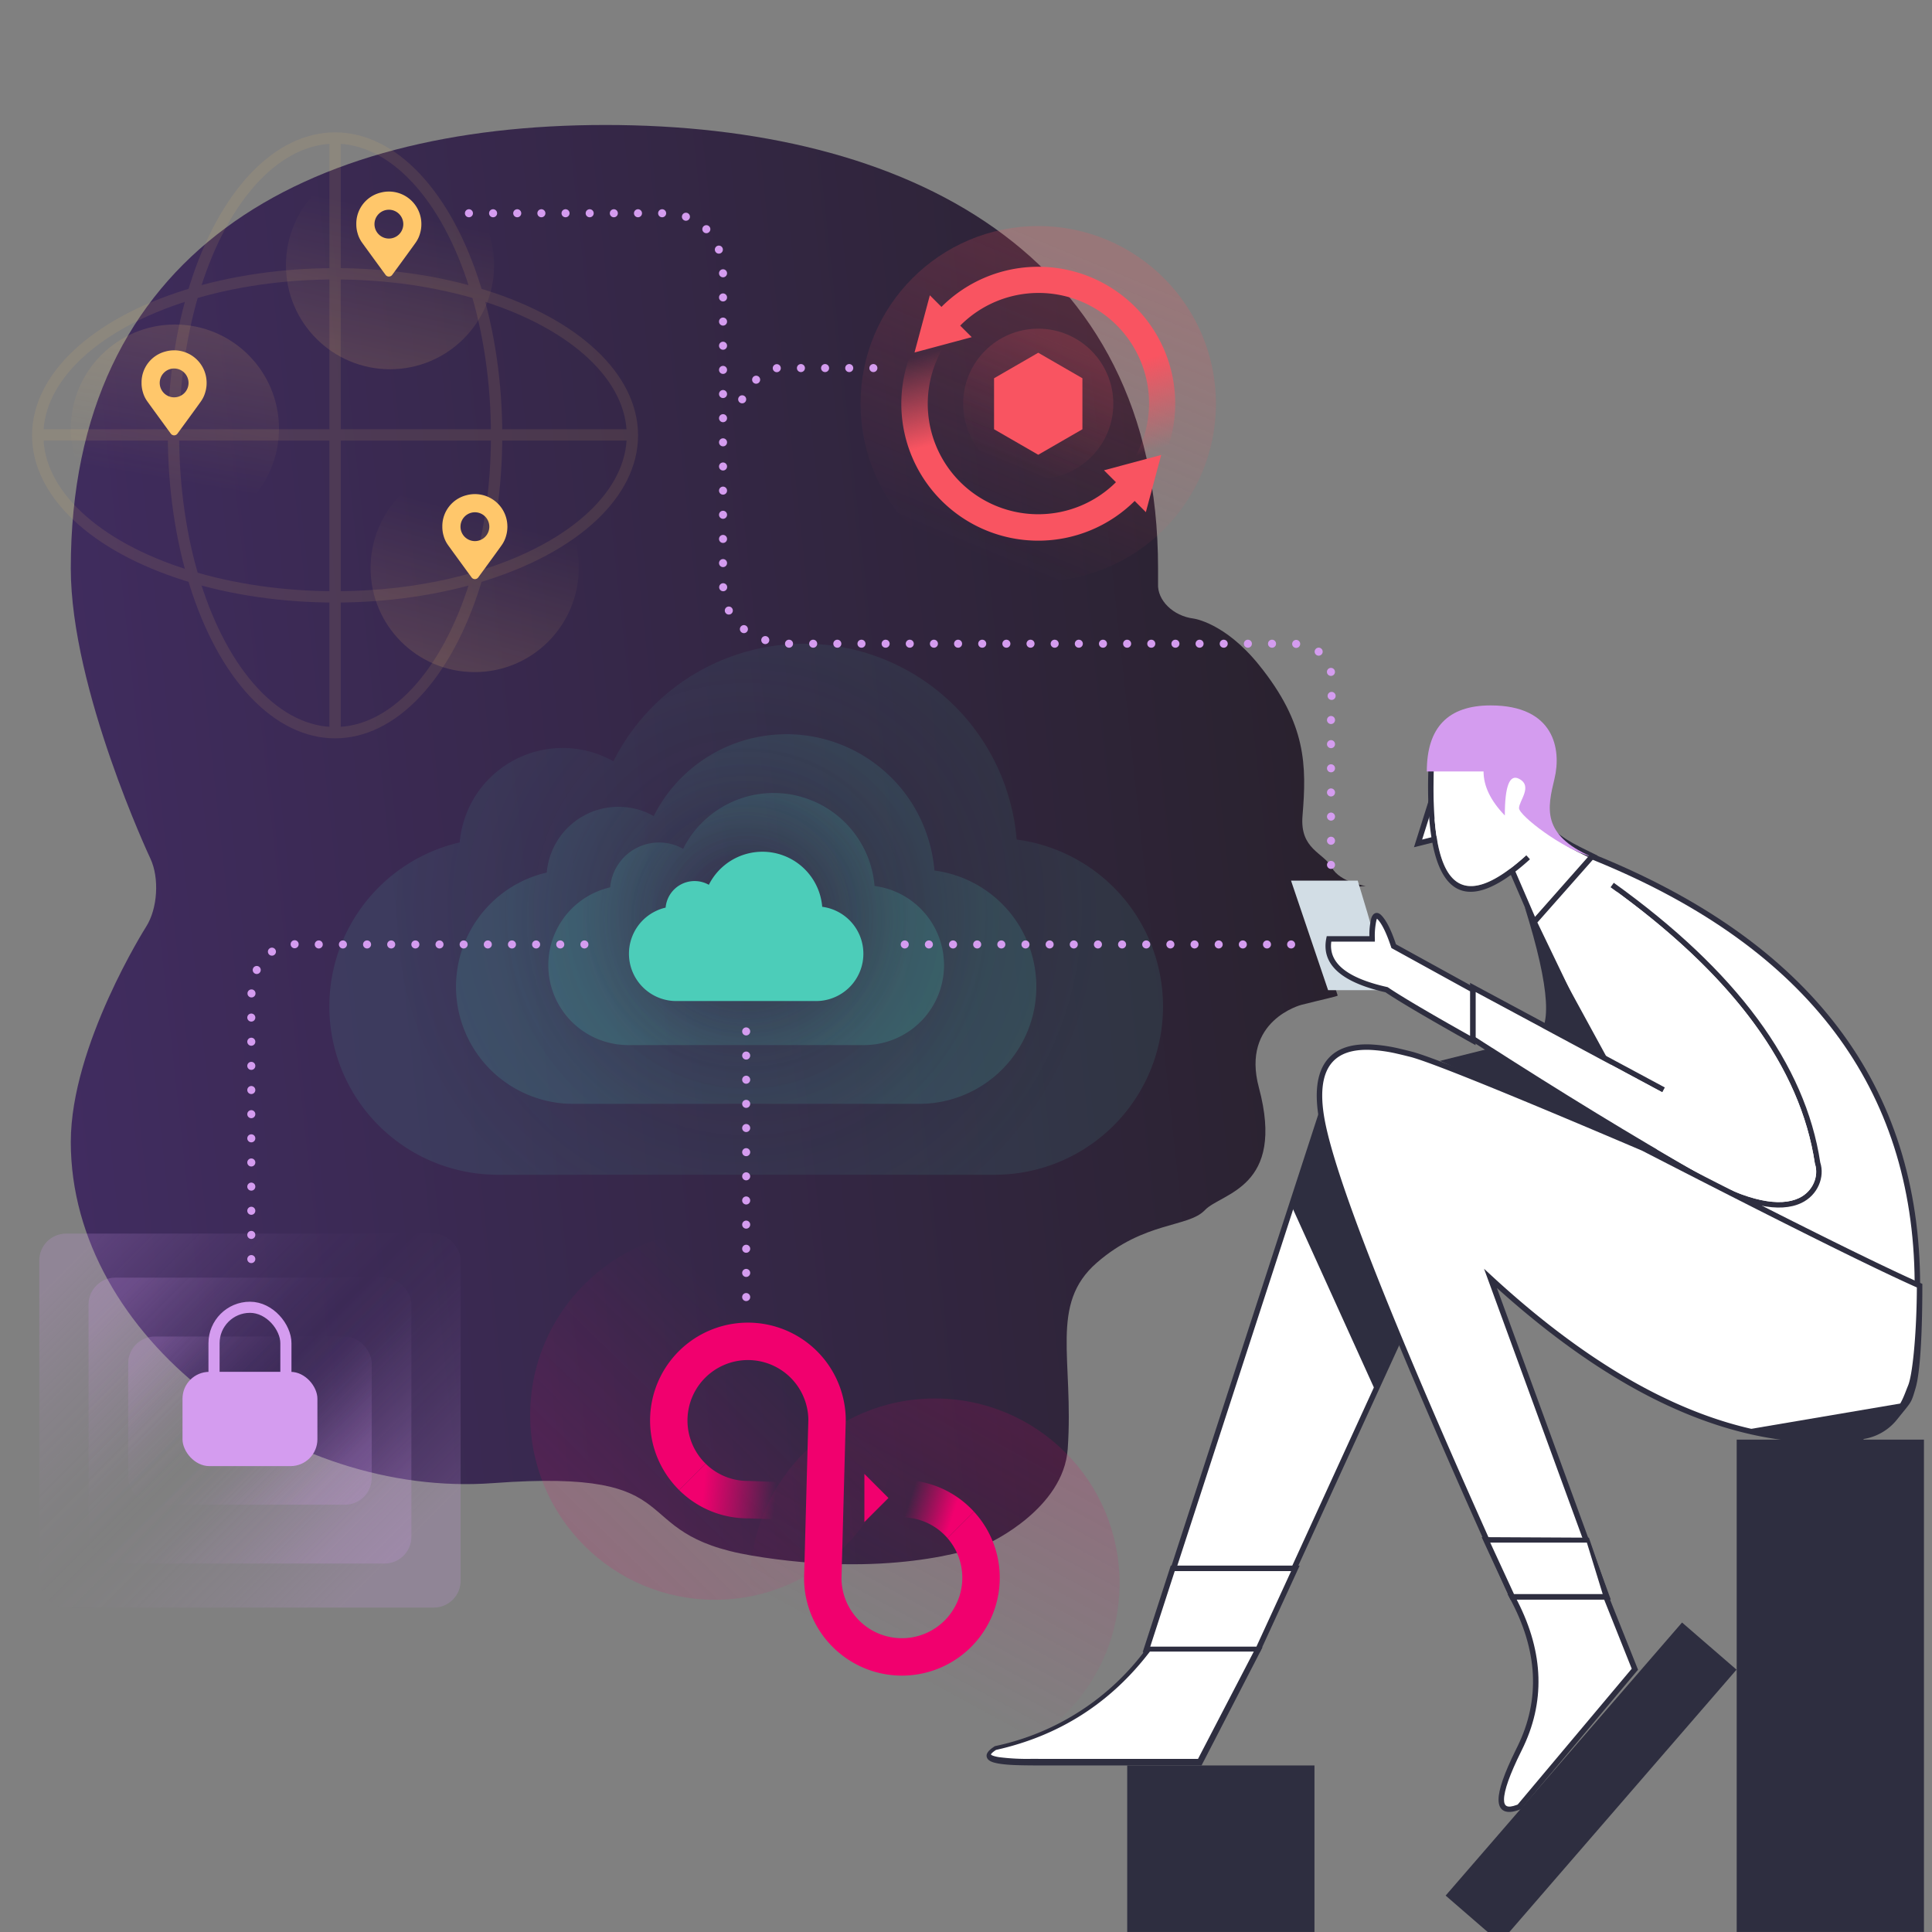 <?xml version="1.0" encoding="UTF-8"?>
<svg xmlns="http://www.w3.org/2000/svg" xmlns:xlink="http://www.w3.org/1999/xlink" width="10in" height="10in" viewBox="0 0 720 720">
  <rect x="0" y="0" width="720" height="720" fill="#808080" stroke="none"/>
  <defs>
    <linearGradient id="linear-gradient" x1="-192.8" y1="364.49" x2="629.191" y2="275.589" gradientUnits="userSpaceOnUse">
      <stop offset="0" stop-color="#4b3176"></stop>
      <stop offset="1" stop-color="#231f20"></stop>
    </linearGradient>
    <linearGradient id="linear-gradient-2" x1="-6044.454" y1="-512.473" x2="-5958.984" y2="-594.537" gradientTransform="translate(-5332.074 2056.954) rotate(156.308)" gradientUnits="userSpaceOnUse">
      <stop offset="0" stop-color="#f95461" stop-opacity="0.2"></stop>
      <stop offset="1" stop-color="#f95461" stop-opacity="0"></stop>
    </linearGradient>
    <linearGradient id="linear-gradient-3" x1="-6020.545" y1="-535.429" x2="-5984.434" y2="-570.101" xlink:href="#linear-gradient-2"></linearGradient>
    <linearGradient id="linear-gradient-4" x1="375.878" y1="158.319" x2="367.344" y2="125.919" gradientUnits="userSpaceOnUse">
      <stop offset="0" stop-color="#f95461"></stop>
      <stop offset="1" stop-color="#f95461" stop-opacity="0"></stop>
    </linearGradient>
    <linearGradient id="linear-gradient-5" x1="391.897" y1="144.858" x2="402.012" y2="176.784" xlink:href="#linear-gradient-4"></linearGradient>
    <linearGradient id="linear-gradient-6" x1="-1798.099" y1="1127.047" x2="-1737.492" y2="1184.654" gradientTransform="matrix(-0.522, -0.853, 0.853, -0.522, -1767.656, -784.558)" gradientUnits="userSpaceOnUse">
      <stop offset="0" stop-color="#ffc76b" stop-opacity="0.2"></stop>
      <stop offset="1" stop-color="#ffc76b" stop-opacity="0"></stop>
    </linearGradient>
    <linearGradient id="linear-gradient-7" x1="-525.161" y1="-1294.619" x2="-464.553" y2="-1237.012" gradientTransform="translate(-709.465 1251.822) rotate(56.296)" xlink:href="#linear-gradient-6"></linearGradient>
    <linearGradient id="linear-gradient-8" x1="-1429.211" y1="895.189" x2="-1368.604" y2="952.795" gradientTransform="translate(-1301.518 -568.489) rotate(-117.988)" xlink:href="#linear-gradient-6"></linearGradient>
    <radialGradient id="radial-gradient" cx="278.079" cy="342.498" r="90.657" gradientUnits="userSpaceOnUse">
      <stop offset="0" stop-color="#4ccdb9" stop-opacity="0"></stop>
      <stop offset="1" stop-color="#4ccdb9" stop-opacity="0.15"></stop>
    </radialGradient>
    <radialGradient id="radial-gradient-2" cx="278.079" cy="338.844" r="130.238" gradientUnits="userSpaceOnUse">
      <stop offset="0" stop-color="#4ccdb9" stop-opacity="0"></stop>
      <stop offset="1" stop-color="#4ccdb9" stop-opacity="0.1"></stop>
    </radialGradient>
    <radialGradient id="radial-gradient-3" cx="278.079" cy="342.498" r="61.822" gradientUnits="userSpaceOnUse">
      <stop offset="0" stop-color="#4ccdb9" stop-opacity="0"></stop>
      <stop offset="1" stop-color="#4ccdb9" stop-opacity="0.2"></stop>
    </radialGradient>
    <linearGradient id="linear-gradient-9" x1="-890.165" y1="743.374" x2="-782.584" y2="845.629" gradientTransform="translate(1351.208 1157.464) rotate(75)" gradientUnits="userSpaceOnUse">
      <stop offset="0" stop-color="#f1006e" stop-opacity="0.2"></stop>
      <stop offset="1" stop-color="#f1006e" stop-opacity="0"></stop>
    </linearGradient>
    <linearGradient id="linear-gradient-10" x1="-2255.355" y1="1214.652" x2="-2147.774" y2="1316.907" gradientTransform="translate(-994.059 -1664.574) rotate(-89.145)" xlink:href="#linear-gradient-9"></linearGradient>
    <linearGradient id="linear-gradient-11" x1="302.292" y1="542.663" x2="323.102" y2="525.373" gradientTransform="translate(432.112 -42.557) rotate(45)" gradientUnits="userSpaceOnUse">
      <stop offset="0" stop-color="#f1006e"></stop>
      <stop offset="1" stop-color="#f1006e" stop-opacity="0"></stop>
    </linearGradient>
    <linearGradient id="linear-gradient-12" x1="375.128" y1="483.906" x2="359.826" y2="491.71" xlink:href="#linear-gradient-11"></linearGradient>
    <linearGradient id="linear-gradient-13" x1="-7713.773" y1="1778.591" x2="-7770.941" y2="1721.423" gradientTransform="translate(7838.191 -1217.913)" gradientUnits="userSpaceOnUse">
      <stop offset="0" stop-color="#d49cef" stop-opacity="0.2"></stop>
      <stop offset="0.026" stop-color="#d49cef" stop-opacity="0.182"></stop>
      <stop offset="0.202" stop-color="#d49cef" stop-opacity="0.082"></stop>
      <stop offset="0.364" stop-color="#d49cef" stop-opacity="0.021"></stop>
      <stop offset="0.5" stop-color="#d49cef" stop-opacity="0"></stop>
      <stop offset="0.635" stop-color="#d49cef" stop-opacity="0.022"></stop>
      <stop offset="0.803" stop-color="#d49cef" stop-opacity="0.087"></stop>
      <stop offset="0.989" stop-color="#d49cef" stop-opacity="0.193"></stop>
      <stop offset="1" stop-color="#d49cef" stop-opacity="0.2"></stop>
    </linearGradient>
    <linearGradient id="linear-gradient-14" x1="-7697.572" y1="1794.792" x2="-7784.364" y2="1708" xlink:href="#linear-gradient-13"></linearGradient>
    <linearGradient id="linear-gradient-15" x1="-7682.228" y1="1810.137" x2="-7797.077" y2="1695.287" xlink:href="#linear-gradient-13"></linearGradient>
  </defs>
  <title>ns1-hero-next-gen</title>
  <g id="Layer_4" data-name="Layer 4">
    <path d="M508.993,330.188s-9.671-1.356-12.663-6.899-11.957-6.704-10.924-19.219c1.549-18.773,1.549-34.281-16.26-56.318-12.734-15.758-24.367-17.237-24.367-17.237-7.61-.968-13.552-6.815-13.204-12.994V211.819c0-117.945-94.057-165.246-205.947-165.246S26.384,93.874,26.384,211.819c0,45.057,29.658,108.135,29.658,108.135,3.404,7.24,2.7,18.658-1.564,25.373,0,0-28.094,44.241-28.094,80.246,0,72.918,80.824,132.803,157.318,127.143s47.479,18.723,96.497,27.013,81.647-1.608,88.674-4.837c0,0,27.488-12.63,29.036-34.94,2.323-33.464-6.969-53.87,10.84-69.377s34.07-13.059,40.264-19.589,30.198-8.162,20.132-45.708c-6.711-25.03,15.88-30.813,15.88-30.813,7.449-1.907,13.578-3.166,13.484-3.467l-8.617-26.901C487.425,336.447,502.605,330.188,508.993,330.188Z" style="fill: url(#linear-gradient)"></path>
    <g id="Human">
      <path id="Shape" d="M571.727,343.694l-11.427-25.302,12.243-16.324q-4.081,4.897,26.119,19.589t-13.876,22.038Z" style="fill: #fff"></path>
      <path id="Shape-2" data-name="Shape" d="M572.105,341.827l-7.604-17.583-1.873.81,8.869,20.507L595.42,318.89l-6.694-3.317q-10.755-5.329-16.079-13.259l-1.693,1.139q5.649,8.397,16.866,13.948l4.288,2.125Z" style="fill: #2e2e40"></path>
      <polygon id="Shape-3" data-name="Shape" points="539.619 312.574 533.282 295.676 526.945 315.743 539.619 312.574" style="fill: #2e2e40"></polygon>
      <polygon id="Shape-4" data-name="Shape" points="536.905 311.149 529.99 312.878 533.448 301.929 536.905 311.149" style="fill: #fff"></polygon>
      <path id="Shape-5" data-name="Shape" d="M573.257,289.86c0-3.357-.874-4.99-3.076-6.659l-1.411-1.026-.064-.048a12.703,12.703,0,0,1-1.266-1.074l-.65-.631-.275-.259c-.209-.194-.377-.342-.569-.501a8.725,8.725,0,0,0-2.347-1.406l-.451-.179-.502-.184c-1.446-.507-3.454-1.021-9.45-2.486-7.683-1.877-14.531,1.313-20.414,9.4l-.426.594-.011.306c-1.659,46.572,11.257,58.636,37.822,34.525l-1.371-1.511c-24.799,22.507-35.967,12.181-34.423-32.634,5.443-7.525,11.511-10.367,18.338-8.699l4.39,1.082,1.856.473a30.693,30.693,0,0,1,3.611,1.097,6.923,6.923,0,0,1,2.075,1.192l.203.172.29.262c.213.198.478.455.879.846a13.914,13.914,0,0,0,1.144.998l.32.246c.302.228,1.257.912,1.299.943,1.85,1.356,2.44,2.394,2.44,5.16v8.246l2.809,8.237,1.931-.659-2.7-7.917Z" style="fill: #2e2e40"></path>
      <path id="Shape-6" data-name="Shape" d="M568.837,318.686c-24.839,22.542-36.007,12.215-34.463-32.599,5.443-7.525,11.511-10.367,18.338-8.699l4.39,1.082,1.856.473a30.693,30.693,0,0,1,3.611,1.097,6.923,6.923,0,0,1,2.075,1.192l.203.172.29.262c.213.198.478.455.879.846a13.914,13.914,0,0,0,1.144.998l.32.246c.302.228,1.257.912,1.299.943,1.85,1.356,2.44,2.394,2.44,5.16v8.246l2.771,8.124A13.511,13.511,0,0,1,568.837,318.686Z" style="fill: #fff"></path>
      <path id="Shape-7" data-name="Shape" d="M531.732,287.498q0-24.609,23.787-24.609c23.787,0,26.429,16.406,23.787,27.343s-4.858,20.772,13.642,28.975c-10.572-2.734-26.857-15.304-26.857-18.038s5.286-8.203,0-10.937q-5.286-2.734-5.286,13.671-7.929-8.203-7.929-16.406Z" style="fill: #d49cef"></path>
      <path id="Shape-8" data-name="Shape" d="M593.668,318.261Q715.495,367.29,715.583,479.184v1.551l-1.809-.781-.75-.329q-18.922-8.351-91.545-45.972l-10.099-5.238-40.866-84.972,22.486-25.451Z" style="fill: #2e2e40"></path>
      <path id="Shape-9" data-name="Shape" d="M572.939,343.779l39.984,83.139,9.139,4.74q69.997,36.264,90.199,45.393l1.274.571q-.837-107.895-117.59-156.226l-2.372-.972Z" style="fill: #fff"></path>
      <path id="Shape-10" data-name="Shape" d="M568.208,337.98q14.354,45.905,2.871,48.775t-34.45,8.607l83.253,37.298Z" style="fill: #2e2e40"></path>
      <path id="Shape-11" data-name="Shape" d="M549.893,369.697l69.571,37.365.965-1.798-72.577-38.98V387.633l.467.301q45.706,29.499,83.49,51.093l1.301.742c17.421,9.93,30.191,12.334,38.187,8.557,6.207-2.933,8.806-9.734,7.053-15.134q-8.311-54.95-76.942-104.203l-1.19,1.657q68.034,48.859,76.128,102.934l.041.172c1.492,4.466-.689,10.238-5.961,12.728-7.196,3.4-19.16,1.194-35.799-8.198l-.506-.287q-36.763-20.953-81.106-49.465l-3.121-2.01Z" style="fill: #2e2e40"></path>
      <path id="Shape-12" data-name="Shape" d="M621.498,408.155,549.893,369.697v16.824l3.121,2.01Q596.58,416.543,632.828,437.259l1.798,1.024.993.555c16.123,8.923,27.754,10.975,34.806,7.643,5.271-2.49,7.453-8.262,5.961-12.728l-.041-.172q-7.915-52.629-72.549-100.33l-1.312-.963Z" style="fill: #fff"></path>
      <path id="Shape-13" data-name="Shape" d="M511.516,368.996H494.94L481.128,328.186h24.863q8.288,27.207,8.288,29.928t2.763,10.883Z" style="fill: #d2dde5"></path>
      <path id="Shape-14" data-name="Shape" d="M549.893,368.232,520.234,351.904l-.307-.898c-1.69-4.846-3.396-8.148-5.17-9.938-1.469-1.482-3.033-.956-3.704,1.074a24.891,24.891,0,0,0-.715,6.738H494.433l-.163.822c-1.898,9.578,5.462,16.231,21.541,19.973l.49.112.855.566.974.632q8.77,5.634,30.243,17.673l1.519.852Z" style="fill: #2e2e40"></path>
      <path id="Shape-15" data-name="Shape" d="M547.852,386.026l-4.025-2.269-4.007-2.275q-15.466-8.816-21.913-13.077l-.785-.525-.187-.042c-15.092-3.385-21.857-9.028-20.8-16.918h16.237V349.901a26.964,26.964,0,0,1,.619-7.118,2.777,2.777,0,0,1,.169-.415c.044.037.093.082.147.137,1.647,1.663,3.375,5.15,5.116,10.421l.126.381,29.304,16.132Z" style="fill: #fff"></path>
      <polygon id="Shape-16" data-name="Shape" points="526.319 490.69 492.422 411.812 425.853 616.511 468.723 616.511 526.319 490.69" style="fill: #2e2e40"></polygon>
      <polygon id="Shape-17" data-name="Shape" points="524.087 490.664 467.413 614.47 428.663 614.47 492.687 417.596 524.087 490.664" style="fill: #fff"></polygon>
      <polygon id="Shape-18" data-name="Shape" points="484.352 583.454 469.539 615.694 425.855 615.694 436.311 583.454 484.352 583.454" style="fill: #2e2e40"></polygon>
      <polygon id="Shape-19" data-name="Shape" points="428.662 613.654 468.231 613.654 481.168 585.495 437.794 585.495 428.662 613.654" style="fill: #fff"></polygon>
      <polygon id="Shape-20" data-name="Shape" points="481.128 448.984 512.96 519.178 528.468 484.081 491.738 417.152 481.128 448.984" style="fill: #2e2e40"></polygon>
      <path id="Shape-21" data-name="Shape" d="M693.821,536.771l.346-.043.473-.474a19.928,19.928,0,0,0,12.455-7.401c5.4-6.72,5.066-5.745,6.777-11.512S716.399,497.254,716.399,479.129V478.465l-1.604-.711Q689.863,466.617,612.85,426.986l-.067-.031-10.324-4.393-8.838-3.744q-56.95-24.065-67.261-26.851l-2.328-.585-.892-.217-.84-.199q-.206-.048-.411-.095a59.277,59.277,0,0,0-11.263-1.651c-6.943-.242-12.38,1.404-15.874,5.556-4.195,4.986-5.21,13.244-2.626,25.241q8.082,37.524,69.296,172.746l1.514,3.342h37.352l-42.44-116.118Q629.631,544.709,693.821,536.771Z" style="fill: #2e2e40"></path>
      <path id="Shape-22" data-name="Shape" d="M611.949,428.817l9.126,4.69,8.231,4.219q63.16,32.326,85.051,42.067l-.007,1.38-.015,1.377c-.217,15.927-1.645,29.92-3.235,33.77s-2.394,7.276-7.112,12.266-9.307,4.697-10.77,6.205q-64.388,7.801-137.063-59.107l-3.093-2.85L597.372,594.065H564.254Q502.219,457.165,494.123,419.588c-2.464-11.441-1.525-19.08,2.192-23.498,3.018-3.586,7.864-5.053,14.242-4.831a55.729,55.729,0,0,1,10.206,1.449l.671.152c.537.123,1.077.252,1.663.394l2.307.572C532.549,395.604,561.467,407.292,611.949,428.817Z" style="fill: #fff"></path>
      <path id="Shape-23" data-name="Shape" d="M561.804,594.065l.82,1.508q15.757,28.972,2.936,55.206l-.733,1.482c-4.24,8.629-6.364,14.723-6.364,18.397,0,4.384,2.96,5.641,7.888,3.74l.477-.19,43.617-51.945L599.198,594.065Z" style="fill: #2e2e40"></path>
      <path id="Shape-24" data-name="Shape" d="M597.815,596.106,608.098,621.887,565.596,672.504l-.427.161c-3.4,1.235-4.666.576-4.666-2.006,0-3.33,2.128-9.363,6.391-17.974l.23-.464q13.211-26.498-1.604-55.529l-.302-.586Z" style="fill: #fff"></path>
      <path id="Shape-25" data-name="Shape" d="M470.517,613.858H427.641l-.305.406A93.992,93.992,0,0,1,371.635,650.553l-.877.199-.154.1c-2.352,1.52-3.382,2.878-2.742,4.274.519,1.133,2.009,1.735,4.494,2.136l.493.076.504.07c3.295.434,7.519.525,16.809.525h57.619Z" style="fill: #2e2e40"></path>
      <path id="Shape-26" data-name="Shape" d="M467.252,615.49l-20.782,39.994-58.926-.002-2.966-.013a82.92,82.92,0,0,1-12.283-.628l-.439-.075c-1.548-.285-2.426-.654-2.544-.91-.063-.135.395-.742,1.865-1.705q35.072-7.849,56.917-36.089l.44-.572Z" style="fill: #fff"></path>
      <polygon id="Shape-27" data-name="Shape" points="592.132 573.048 600.043 596.106 562.912 596.106 552.175 572.844 592.132 573.048" style="fill: #2e2e40"></polygon>
      <polygon id="Shape-28" data-name="Shape" points="564.217 594.065 597.28 594.065 591.378 574.884 555.365 574.884 564.217 594.065" style="fill: #fff"></polygon>
      <polygon points="709.422 522.841 649.092 533.085 667.289 535.63 688.645 536.612 702.036 532.729 709.422 522.841" style="fill: #2e2e40"></polygon>
    </g>
    <rect x="420.078" y="657.933" width="69.785" height="62.051" style="fill: #2e2e40"></rect>
    <rect x="647.212" y="536.506" width="69.785" height="183.478" style="fill: #2e2e40"></rect>
    <rect x="525.645" y="650.907" width="134.605" height="26.851" transform="translate(-297.414 677.797) rotate(-49.116)" style="fill: #2e2e40"></rect>
  </g>
  <g id="Layer_5" data-name="Layer 5">
    <g>
      <circle cx="386.92" cy="150.467" r="66.226" style="fill: url(#linear-gradient-2)"></circle>
      <circle cx="386.92" cy="150.467" r="27.98" style="fill: url(#linear-gradient-3)"></circle>
      <polygon points="403.384 159.972 403.384 140.962 386.92 131.457 370.457 140.962 370.457 159.972 386.92 169.477 403.384 159.972" style="fill: #f95461"></polygon>
      <path d="M386.92,191.639A41.044,41.044,0,0,0,416.02,179.566l-58.199-58.199a41.153,41.153,0,0,0,29.099,70.272Z" style="fill: none"></path>
      <path d="M386.92,191.639a41.153,41.153,0,0,1-29.099-70.272l-6.981-6.981a51.026,51.026,0,1,0,72.162,72.162L416.02,179.566A41.044,41.044,0,0,1,386.92,191.639Z" style="fill: url(#linear-gradient-4)"></path>
      <path d="M386.92,99.417a50.891,50.891,0,0,0-36.066,14.954l-4.325-4.325-5.711,21.314,21.314-5.711-4.296-4.296A41.153,41.153,0,1,1,416.02,179.566l6.981,6.981a51.026,51.026,0,0,0-36.081-87.131Z" style="fill: url(#linear-gradient-5)"></path>
      <polygon points="432.738 169.55 411.424 175.261 427.027 190.864 432.738 169.55" style="fill: #f95461"></polygon>
    </g>
  </g>
  <g id="Layer_6" data-name="Layer 6">
    <g>
      <circle cx="145.35" cy="98.817" r="38.786" style="fill: url(#linear-gradient-6)"></circle>
      <circle cx="65.175" cy="159.725" r="38.786" style="fill: url(#linear-gradient-7)"></circle>
      <circle cx="176.889" cy="211.686" r="38.786" style="fill: url(#linear-gradient-8)"></circle>
      <g style="opacity: 0.1">
        <line x1="124.867" y1="50.549" x2="124.867" y2="273.618" style="fill: none;stroke: #ffc76b;stroke-miterlimit: 10;stroke-width: 4.223px"></line>
        <line x1="236.402" y1="162.084" x2="13.332" y2="162.084" style="fill: none;stroke: #ffc76b;stroke-miterlimit: 10;stroke-width: 4.223px"></line>
        <ellipse cx="124.867" cy="162.238" rx="60.204" ry="110.81" style="fill: none;stroke: #ffc76b;stroke-miterlimit: 10;stroke-width: 4.223px"></ellipse>
        <ellipse cx="124.867" cy="162.238" rx="110.81" ry="60.204" style="fill: none;stroke: #ffc76b;stroke-miterlimit: 10;stroke-width: 4.223px"></ellipse>
      </g>
      <path d="M61.792,130.963A11.882,11.882,0,0,0,52.754,142.702a11.626,11.626,0,0,0,.5,3.469,10.75,10.75,0,0,0,1.568,3.302c.167.267,6.17,8.505,8.838,12.14a1.53,1.53,0,0,0,2.468,0c2.668-3.635,8.705-11.906,8.871-12.207a11.033,11.033,0,0,0,1.501-3.235,11.95,11.95,0,0,0,.5-3.469A12.102,12.102,0,0,0,61.792,130.963ZM64.894,148.072a5.37,5.37,0,1,1,5.37-5.37A5.366,5.366,0,0,1,64.894,148.072Z" style="fill: #ffc76b"></path>
      <path d="M141.825,71.792A11.882,11.882,0,0,0,132.787,83.532a11.626,11.626,0,0,0,.5,3.469,10.75,10.75,0,0,0,1.568,3.302c.167.267,6.17,8.505,8.838,12.14a1.53,1.53,0,0,0,2.468,0c2.668-3.635,8.705-11.906,8.871-12.207a11.033,11.033,0,0,0,1.501-3.235,11.95,11.95,0,0,0,.5-3.469A12.102,12.102,0,0,0,141.825,71.792ZM144.927,88.902a5.37,5.37,0,1,1,5.37-5.37A5.366,5.366,0,0,1,144.927,88.902Z" style="fill: #ffc76b"></path>
      <path d="M173.882,184.544a11.882,11.882,0,0,0-9.038,11.74,11.626,11.626,0,0,0,.5,3.469,10.751,10.751,0,0,0,1.568,3.302c.167.267,6.17,8.505,8.838,12.14a1.53,1.53,0,0,0,2.468,0c2.668-3.635,8.705-11.906,8.871-12.207a11.033,11.033,0,0,0,1.501-3.235,11.95,11.95,0,0,0,.5-3.469A12.102,12.102,0,0,0,173.882,184.544Zm3.102,17.109a5.37,5.37,0,1,1,5.37-5.37A5.366,5.366,0,0,1,176.984,201.653Z" style="fill: #ffc76b"></path>
    </g>
  </g>
  <g id="Layer_7" data-name="Layer 7">
    <g>
      <path d="M348.234,324.42a55.341,55.341,0,0,0-104.609-20.296,26.805,26.805,0,0,0-39.865,21.045,43.667,43.667,0,0,0,9.854,86.208H342.544a43.664,43.664,0,0,0,5.689-86.957Z" style="fill: url(#radial-gradient)"></path>
      <path d="M378.863,312.872a79.503,79.503,0,0,0-150.281-29.157,38.509,38.509,0,0,0-57.27,30.233A62.732,62.732,0,0,0,185.467,437.794h185.222A62.728,62.728,0,0,0,378.863,312.872Z" style="fill: url(#radial-gradient-2)"></path>
      <path d="M325.919,330.17a37.739,37.739,0,0,0-71.336-13.84,18.279,18.279,0,0,0-27.185,14.351,29.778,29.778,0,0,0,6.719,58.788h87.922a29.776,29.776,0,0,0,3.88-59.298Z" style="fill: url(#radial-gradient-3)"></path>
      <path d="M306.416,337.937a22.354,22.354,0,0,0-42.255-8.198,10.828,10.828,0,0,0-16.103,8.501,17.638,17.638,0,0,0,3.98,34.822h52.079a17.637,17.637,0,0,0,2.298-35.124Z" style="fill: #4ccdb9"></path>
    </g>
  </g>
  <g id="Layer_8" data-name="Layer 8">
    <g>
      <g>
        <circle cx="348.382" cy="590.014" r="68.847" style="fill: url(#linear-gradient-9)"></circle>
        <circle cx="266.427" cy="527.343" r="68.847" style="fill: url(#linear-gradient-10)"></circle>
      </g>
      <g>
        <polygon points="331.099 558.253 322.133 549.286 322.133 567.219 331.099 558.253" style="fill: #f1006e"></polygon>
        <path d="M372.575,587.56a36.311,36.311,0,0,0-9.614-24.212l-9.867,9.867a22.517,22.517,0,1,1-39.5,15.169l1.594-59.168.001-.269a36.463,36.463,0,1,0-62.106,26.345l9.854-9.854A22.524,22.524,0,1,1,301.25,528.986l-1.595,59.167-.001.269a36.223,36.223,0,0,0,10.669,25.345c.104.104.21.208.315.311a36.464,36.464,0,0,0,61.938-26.518Z" style="fill: #f1006e"></path>
        <path d="M253.253,555.465a36.217,36.217,0,0,0,25.726,10.376l12.092.454.524-13.929-12.255-.461-.344-.004a22.382,22.382,0,0,1-16.005-6.408c-.019-.018-.036-.038-.055-.056l-9.854,9.854C253.141,555.348,253.195,555.408,253.253,555.465Z" style="fill: url(#linear-gradient-11)"></path>
        <path d="M335.683,551.53l.165,13.938a22.484,22.484,0,0,1,17.247,7.747l9.867-9.867A36.38,36.38,0,0,0,335.683,551.53Z" style="fill: url(#linear-gradient-12)"></path>
      </g>
    </g>
  </g>
  <g id="Layer_9" data-name="Layer 9">
    <g>
      <rect x="47.771" y="498.077" width="90.764" height="62.672" rx="10" transform="translate(186.306 1058.827) rotate(180)" style="fill: url(#linear-gradient-13)"></rect>
      <rect x="32.997" y="476.141" width="120.312" height="106.546" rx="10" transform="translate(186.306 1058.827) rotate(-180)" style="fill: url(#linear-gradient-14)"></rect>
      <rect x="14.642" y="459.726" width="157.022" height="139.376" rx="10" transform="translate(186.306 1058.827) rotate(180)" style="fill: url(#linear-gradient-15)"></rect>
      <g>
        <rect x="79.761" y="487.187" width="26.785" height="51.064" rx="13.392" style="fill: none;stroke: #d49cef;stroke-miterlimit: 10;stroke-width: 4.145px"></rect>
        <rect x="68.015" y="511.247" width="50.276" height="35.127" rx="10" style="fill: #d49cef"></rect>
      </g>
    </g>
  </g>
  <g id="Layer_10" data-name="Layer 10">
    <path d="M496.028,322.32V260.653s4.827-20.76-14.86-20.76H292.135s-22.683-.846-22.683-22.683V102.022s.857-22.55-22.55-22.55H168.486" style="fill: none;stroke: #d49cef;stroke-linecap: round;stroke-width: 3px;stroke-dasharray: 0,9"></path>
    <line x1="481.168" y1="351.968" x2="332.141" y2="351.968" style="fill: none;stroke: #d49cef;stroke-linecap: round;stroke-width: 3px;stroke-dasharray: 0,9"></line>
    <path d="M217.792,351.968H114.243s-20.591-3.395-20.591,20.591V476.141" style="fill: none;stroke: #d49cef;stroke-linecap: round;stroke-width: 3px;stroke-dasharray: 0,9"></path>
    <path d="M276.589,148.812s5.729-11.642,13.644-11.642h38.152" style="fill: none;stroke: #d49cef;stroke-linecap: round;stroke-width: 3px;stroke-dasharray: 0,9"></path>
    <line x1="278.079" y1="384.38" x2="278.079" y2="483.868" style="fill: none;stroke: #d49cef;stroke-linecap: round;stroke-width: 3px;stroke-dasharray: 0,9"></line>
  </g>
</svg>

